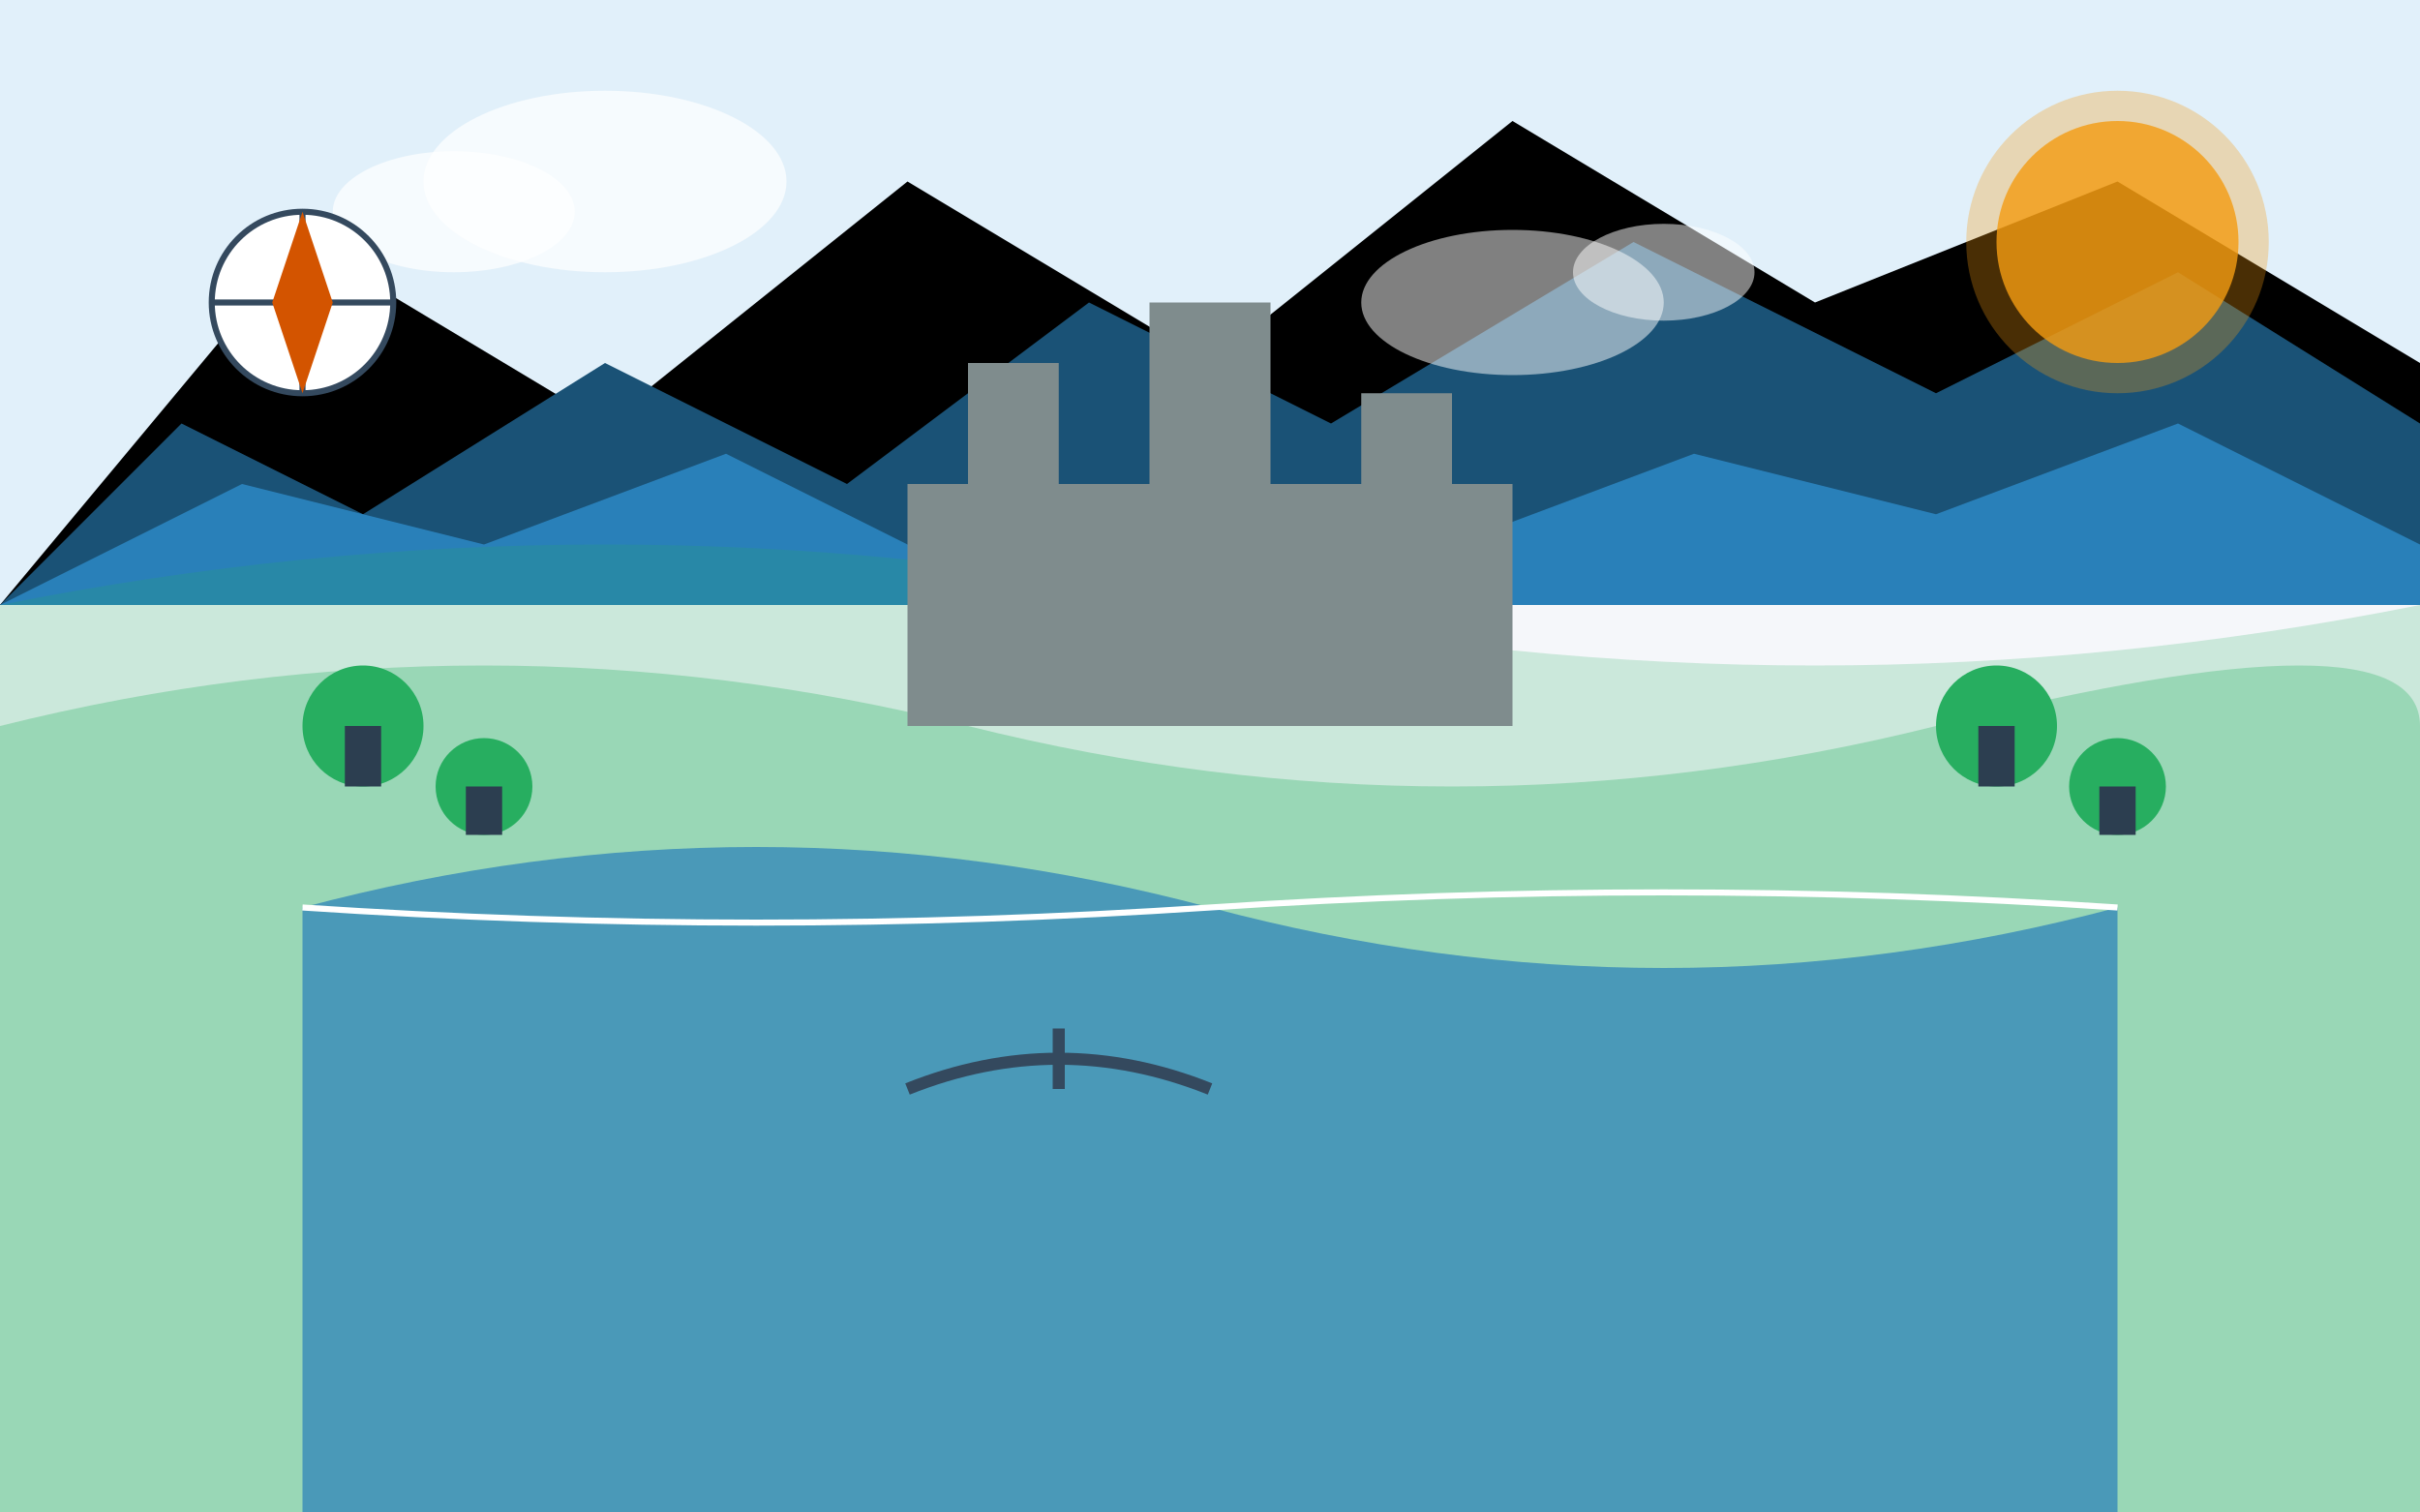 <svg xmlns="http://www.w3.org/2000/svg" width="400" height="250" viewBox="0 0 400 250">
  <style>
    .primary { fill: #1a5276; }
    .primary-light { fill: #2980b9; }
    .secondary { fill: #d35400; }
    .secondary-light { fill: #e67e22; }
    .accent { fill: #27ae60; }
    .light { fill: #ecf0f1; }
    .dark { fill: #2c3e50; }
  </style>
  
  <!-- Background -->
  <rect width="400" height="250" fill="#f5f7fa" />
  
  <!-- Sky -->
  <rect x="0" y="0" width="400" height="100" fill="#e1f0fa" />
  
  <!-- Mountains -->
  <path d="M0 100 L50 40 L100 70 L150 30 L200 60 L250 20 L300 50 L350 30 L400 60 L400 100 Z" class="primary-dark" />
  <path d="M0 100 L30 70 L60 85 L100 60 L140 80 L180 50 L220 70 L270 40 L320 65 L360 45 L400 70 L400 100 Z" class="primary" />
  <path d="M0 100 L40 80 L80 90 L120 75 L160 95 L200 80 L240 90 L280 75 L320 85 L360 70 L400 90 L400 100 Z" class="primary-light" />
  
  <!-- Hills -->
  <path d="M0 100 Q100 80 200 100 Q300 120 400 100 L400 250 L0 250 Z" class="accent" opacity="0.2" />
  <path d="M0 120 Q80 100 160 120 Q240 140 320 120 Q400 100 400 120 L400 250 L0 250 Z" class="accent" opacity="0.3" />
  
  <!-- Loch/Lake -->
  <path d="M50 150 Q125 130 200 150 Q275 170 350 150 L350 250 L50 250 Z" class="primary-light" opacity="0.7" />
  <path d="M50 150 Q125 155 200 150 Q275 145 350 150" fill="none" stroke="white" stroke-width="1" />
  
  <!-- Castle on Hill -->
  <rect x="150" y="80" width="100" height="40" fill="#7f8c8d" />
  <rect x="160" y="60" width="15" height="20" fill="#7f8c8d" />
  <rect x="190" y="50" width="20" height="30" fill="#7f8c8d" />
  <rect x="225" y="65" width="15" height="15" fill="#7f8c8d" />
  
  <!-- Trees -->
  <circle cx="60" cy="120" r="10" class="accent" />
  <rect x="57" y="120" width="6" height="10" class="dark" />
  
  <circle cx="80" cy="130" r="8" class="accent" />
  <rect x="77" y="130" width="6" height="8" class="dark" />
  
  <circle cx="330" cy="120" r="10" class="accent" />
  <rect x="327" y="120" width="6" height="10" class="dark" />
  
  <circle cx="350" cy="130" r="8" class="accent" />
  <rect x="347" y="130" width="6" height="8" class="dark" />
  
  <!-- Boat on Lake -->
  <path d="M150 180 Q175 170 200 180" fill="none" stroke="#34495e" stroke-width="2" />
  <path d="M175 180 L175 170" fill="none" stroke="#34495e" stroke-width="2" />
  <path d="M175 170 L185 180" fill="#ecf0f1" />
  
  <!-- Sun -->
  <circle cx="350" cy="40" r="20" fill="#f39c12" opacity="0.8" />
  <circle cx="350" cy="40" r="25" fill="#f39c12" opacity="0.3" />
  
  <!-- Clouds -->
  <ellipse cx="100" cy="30" rx="30" ry="15" fill="white" opacity="0.7" />
  <ellipse cx="75" cy="35" rx="20" ry="10" fill="white" opacity="0.7" />
  
  <ellipse cx="250" cy="50" rx="25" ry="12" fill="white" opacity="0.5" />
  <ellipse cx="275" cy="45" rx="15" ry="8" fill="white" opacity="0.5" />
  
  <!-- Compass Rose -->
  <circle cx="50" cy="50" r="15" fill="white" stroke="#34495e" stroke-width="1" />
  <path d="M50 35 L50 65" stroke="#34495e" stroke-width="1" />
  <path d="M35 50 L65 50" stroke="#34495e" stroke-width="1" />
  <path d="M50 35 L55 50 L50 65 L45 50 Z" class="secondary" />
</svg>
